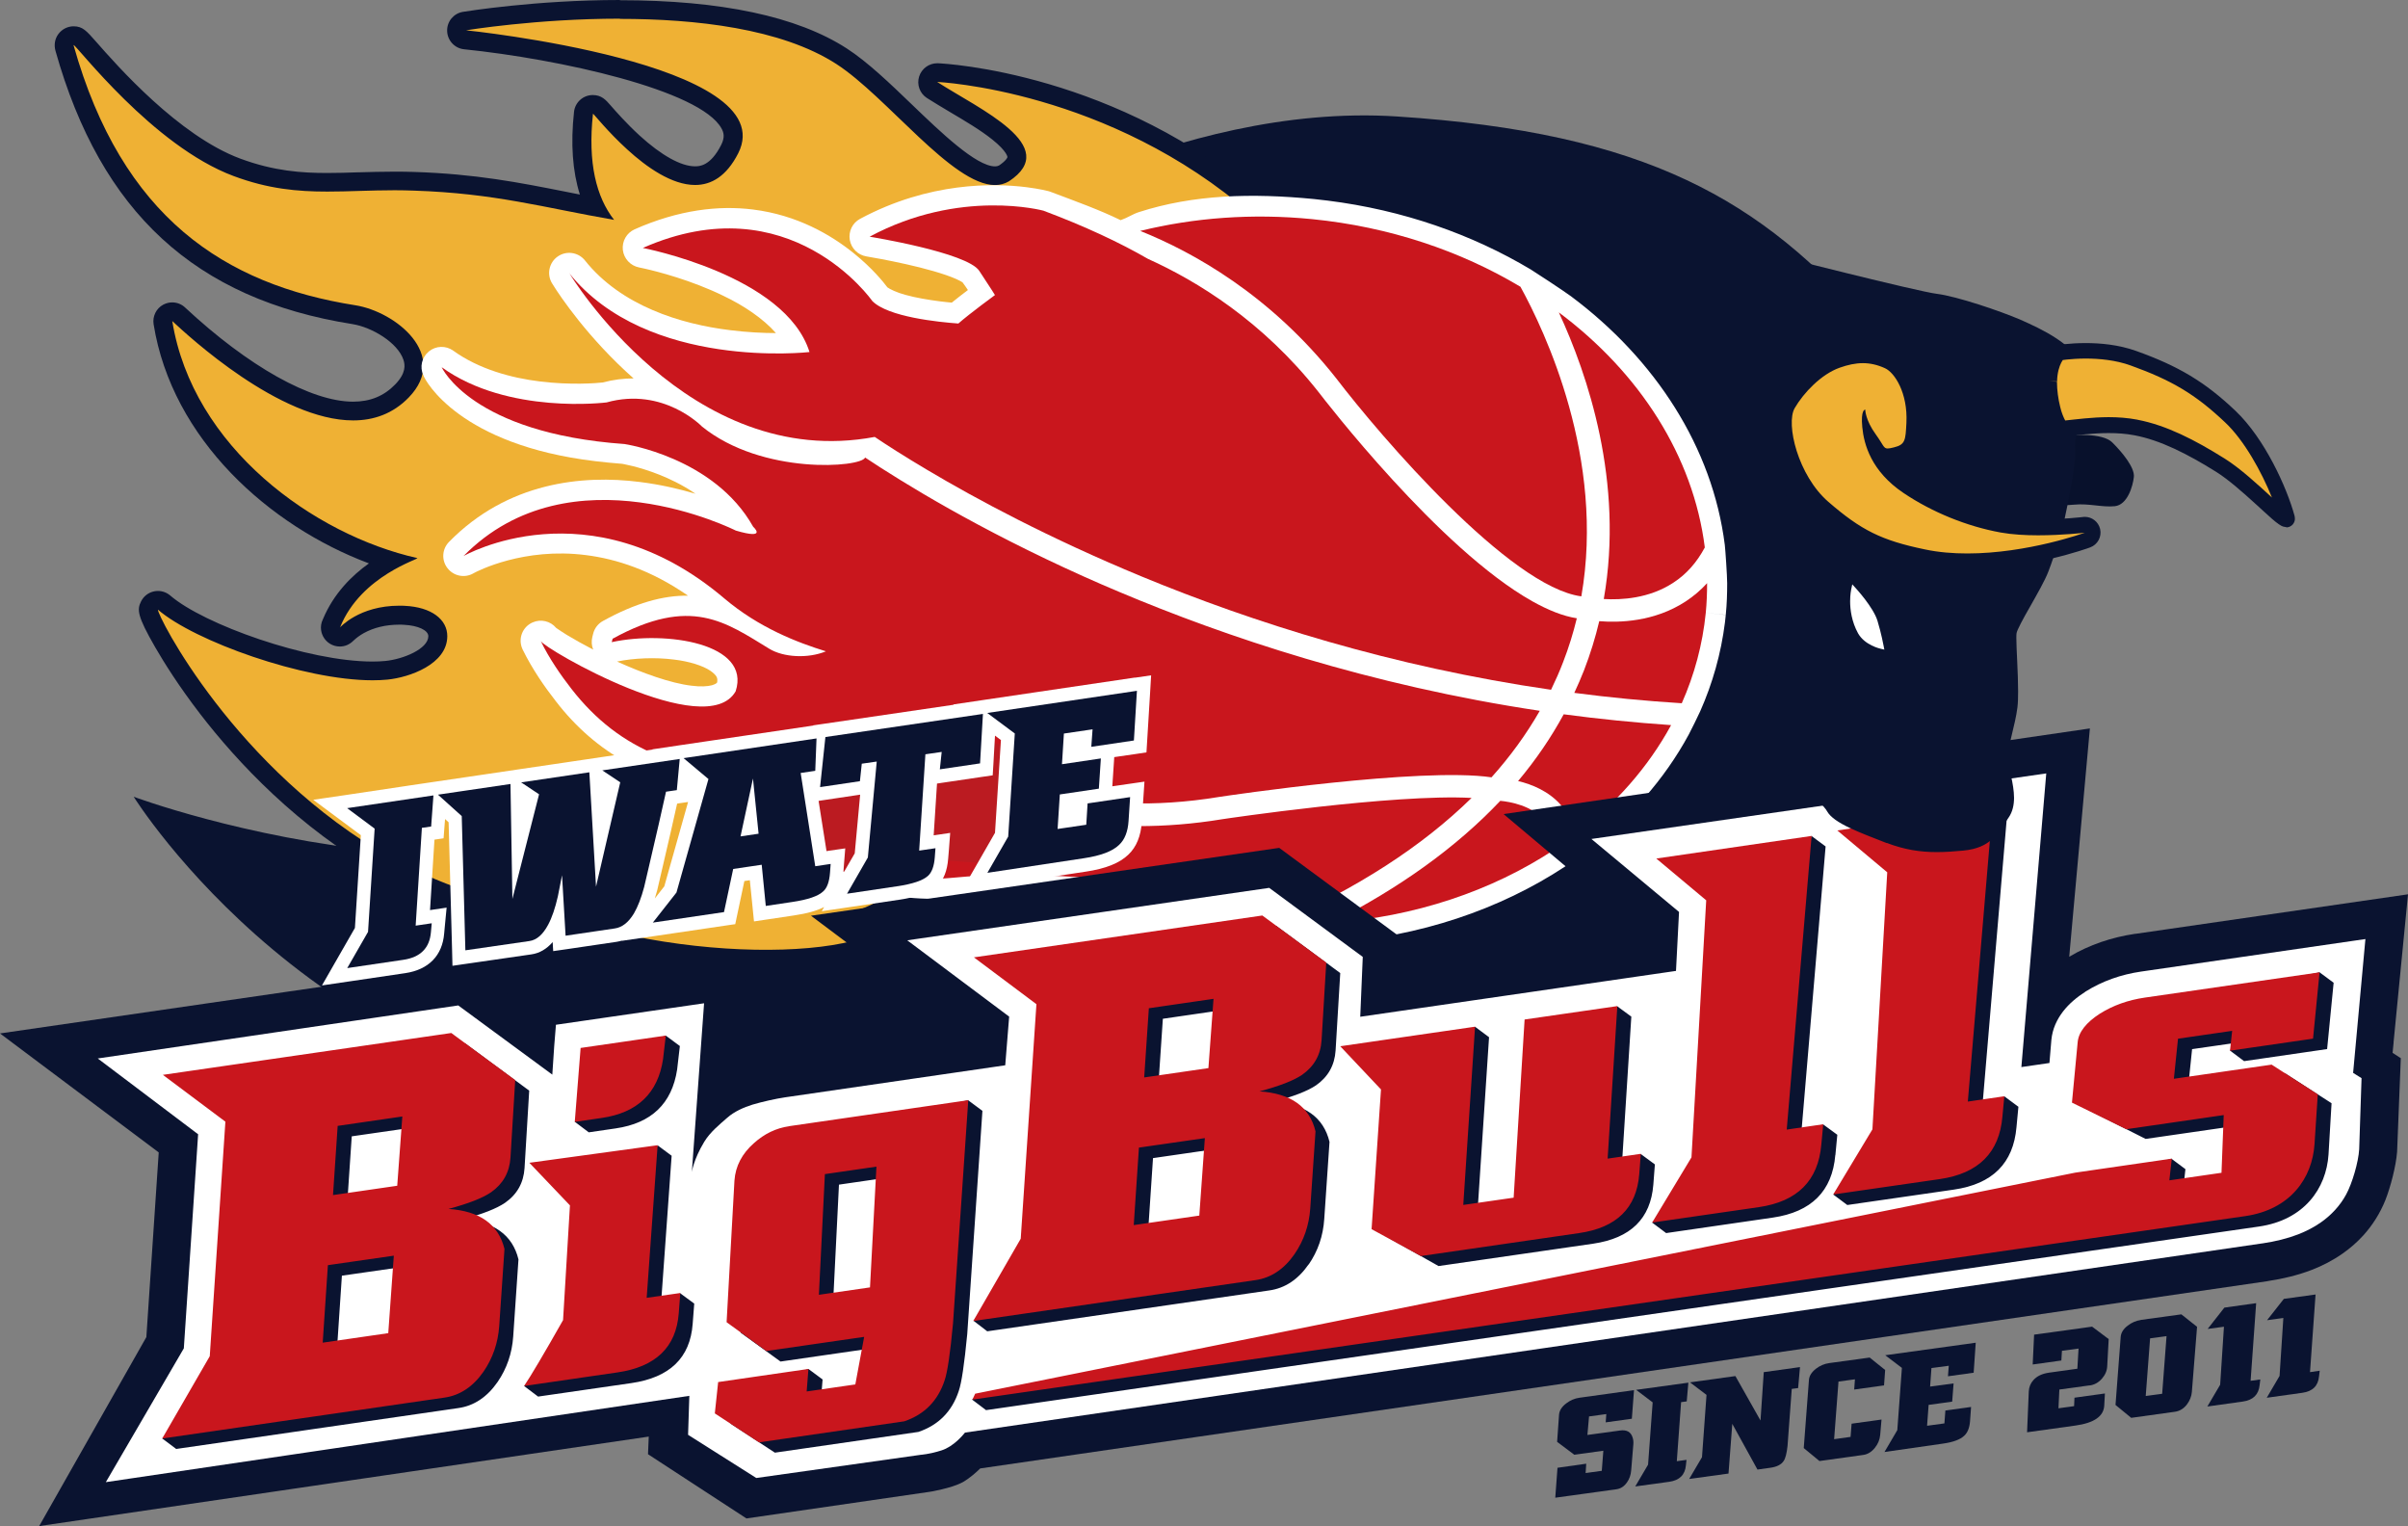 <?xml version="1.0" encoding="UTF-8"?>
<svg id="_レイヤー_2" data-name="レイヤー 2" xmlns="http://www.w3.org/2000/svg" viewBox="0 0 325.11 205.99">
  <rect x="0" y="0" width="325.11" height="205.99" fill="#808080" stroke="none"/>
  <defs>
    <style>
      .cls-1, .cls-2 {
        fill: #efb134;
      }

      .cls-1, .cls-3 {
        fill-rule: evenodd;
      }

      .cls-4 {
        fill: #0a1330;
      }

      .cls-5 {
        fill: #fff;
      }

      .cls-6 {
        fill: #bb1b21;
      }

      .cls-7, .cls-3 {
        fill: #c9161d;
      }

      .cls-8 {
        fill: #08112c;
      }
    </style>
  </defs>
  <g id="_レイヤー_1-2" data-name="レイヤー 1">
    <g>
      <path class="cls-4" d="M69.19,70.5s20.29-6.37,31.82,6.05c8.04,8.68,15.39,18.67,9.76,23.66-33.31,29.53-92.72,7.34-92.72,7.34,0,0,25.54,41.05,73.96,42.09,29.25.63,62.49-13.78,78.24-42.22,3.91-7.07-30.95-21.39-37.17-28.68-7.33-8.58-15.33-13.26-32.84-15.01-15.61-1.56-31.05,6.76-31.05,6.76"/>
      <path class="cls-4" d="M129.86,32.36s38.21-14.94,61.34,9.89c16.15,17.33,27.42,34.89,20.79,48.28-24.72,49.88-129.45,68.1-179.44,68.38-17.67.1,139.49,41.44,208.27-42.87,10.43-12.78,24.39-57.32,11.84-71.93-14.76-17.17-30.49-26.22-64.08-28.39-29.97-1.93-58.73,16.64-58.73,16.64"/>
      <path class="cls-1" d="M95.01,127.6c-11.47,0-31.08-4.07-42.8-10.64-11.22-6.3-19.33-15.09-24.16-21.36-2.88-3.73-4.85-6.88-5.99-8.86-2.35-4.07-2.14-4.48-1.88-5,.18-.35.51-.6.89-.67.09-.02.16-.03.25-.03.3,0,.6.11.83.31,4.66,4.03,19.13,9.22,28.13,9.22.67,0,1.3-.03,1.88-.09,2.26-.22,6.93-1.64,6.94-4.59,0-1.58-1.77-2.69-4.51-2.82-.23-.01-.46-.02-.68-.02-2.05,0-3.88.44-5.44,1.31-.63.35-1.19.76-1.64,1.21-.11.11-.43.42-.95.42-.42,0-.8-.24-1.04-.59-.24-.35-.27-.82-.11-1.22,1.79-4.4,5.39-7.02,8.02-8.48-13.88-4.3-28.19-16.13-30.75-32.14-.09-.54.18-1.07.65-1.32.19-.1.4-.15.6-.15.32,0,.63.11.87.34,4.21,3.93,14.93,13.06,23.54,13.06,2.67,0,4.83-.89,6.6-2.71,1.45-1.51,1.93-3.06,1.41-4.62-.93-2.79-4.83-5.19-7.89-5.67C27.11,39.22,14.69,27.79,8.7,6.5c-.11-.38-.03-.82.22-1.14.24-.31.62-.53,1.02-.53.64,0,.81.19,2.11,1.67,2.8,3.19,11.32,12.9,19.95,16.1,4.78,1.77,8.68,2.02,12.18,2.02,1.38,0,2.75-.04,4.21-.09h.15c1.42-.05,3.03-.1,4.74-.1.85,0,1.72.01,2.61.04,8.22.27,14.04,1.42,20.2,2.64,1.38.27,2.78.55,4.24.83-1.58-3.32-2.1-7.57-1.55-12.7.07-.64.62-1.14,1.27-1.14.61,0,.86.29,1.46.98.71.81,2.19,2.5,4.01,4.16,3.21,2.93,6.09,4.48,8.32,4.48,1.93,0,3.45-1.17,4.68-3.58.62-1.23.63-2.3.03-3.4-3.66-6.69-27.06-10.47-35.76-11.36-.63-.06-1.13-.59-1.15-1.22-.02-.64.44-1.19,1.07-1.3.1-.02,9.72-1.58,20.99-1.58,13.38,0,23.45,2.11,29.92,6.29,2.71,1.76,5.72,4.65,8.62,7.44,4.24,4.08,9.04,8.7,12.11,8.7.45,0,.85-.1,1.21-.32,1.15-.76,1.75-1.52,1.74-2.24-.05-2.22-4.92-5.09-8.47-7.2-1.07-.64-2.08-1.24-2.98-1.81-.48-.31-.69-.91-.52-1.45.16-.53.66-.89,1.21-.89h.06c.96.05,23.82,1.25,43.28,18.27,19.5,17.06,23.29,49.82,23.44,51.21.07.64-.36,1.25-1,1.38-.09.02-.18.03-.27.03-.54,0-1.04-.35-1.21-.88-.07-.22-7.13-21.56-22.5-28.66-6.59-3.05-12.99-4.66-18.5-4.66-6.38,0-10.74,2.15-12.26,6.05-1.77,4.54,1.09,10.22,6.64,13.21l.6.33c7.53,4.05,17.85,9.6,24.25,29.87.2.61-.1,1.28-.7,1.55-.16.07-.34.11-.52.11-.44,0-.86-.23-1.09-.62-2.07-3.48-6.23-5.9-10.12-5.9-2.23,0-4.29.73-6.15,2.19-4.63,3.62-8.44,8-12.48,12.63-3.32,3.79-6.74,7.73-10.7,11.27-9.52,8.51-19.2,9.73-29.96,10.37-.72.04-1.51.06-2.34.06"/>
      <path class="cls-4" d="M83.69,2.55c10.15,0,21.76,1.27,29.23,6.09,6.82,4.41,15.63,16.34,21.42,16.34.66,0,1.29-.16,1.87-.5,7.23-4.75-3.98-9.74-9.68-13.42,0,0,23.16,1.03,42.51,17.96,19.36,16.92,23.02,50.38,23.02,50.38,0,0-7.1-21.99-23.18-29.42-6.94-3.21-13.57-4.77-19.04-4.77-6.7,0-11.68,2.34-13.44,6.86-2.03,5.19,1.14,11.52,7.22,14.8,7.37,3.98,17.82,9.13,24.24,29.46-2.14-3.6-6.54-6.53-11.21-6.53-2.33,0-4.72.73-6.93,2.46-8.65,6.77-14.64,16.25-23.25,23.95-9.28,8.29-18.68,9.42-29.18,10.04-.71.04-1.46.06-2.26.06-10.98,0-30.39-3.87-42.18-10.48-21.13-11.86-31.77-33.03-31.52-33.53,4.92,4.25,19.67,9.53,28.97,9.53.7,0,1.37-.03,2-.09,2.94-.29,8.08-2.06,8.09-5.86.01-2.26-2.14-3.93-5.73-4.1-.25-.02-.49-.02-.73-.02-2.75,0-4.74.74-6.06,1.47-1.32.74-1.96,1.47-1.98,1.47,0,0,0-.02.04-.06,2.84-7,10.87-9.21,10.4-9.31-13.93-3.13-30.33-14.95-33.07-31.99,2.28,2.12,14.5,13.41,24.42,13.41,2.77,0,5.37-.89,7.51-3.1,5.55-5.74-1.8-11.58-7.2-12.44-17.67-2.79-31.52-11.88-38.05-35.08-.01-.03-.01-.05,0-.05.38,0,10.68,13.63,21.62,17.69,4.67,1.74,8.6,2.09,12.62,2.09,1.44,0,2.89-.04,4.4-.09,1.51-.04,3.06-.09,4.71-.09.83,0,1.69.02,2.57.05,11.01.36,17.5,2.29,27.05,3.95-2.4-3.08-3.57-7.68-2.85-14.33.09,0,1.97,2.41,4.61,4.81,2.63,2.41,6.04,4.81,9.18,4.81,2.18,0,4.23-1.16,5.82-4.28,6.17-12.21-36.74-16.6-36.74-16.6,0,0,9.49-1.57,20.77-1.57M83.69,0h0c-11.37,0-20.79,1.54-21.19,1.6-1.26.21-2.17,1.31-2.13,2.59.04,1.28,1.02,2.33,2.28,2.46,12.72,1.3,31.92,5.48,34.77,10.7.29.53.48,1.16-.05,2.21-1.46,2.89-2.97,2.89-3.54,2.89-1.88,0-4.53-1.47-7.47-4.15-1.77-1.62-3.22-3.27-3.91-4.06-.66-.76-1.23-1.41-2.41-1.41h-.01c-1.3,0-2.39.98-2.53,2.27-.47,4.29-.2,8.02.79,11.16-.67-.13-1.33-.26-1.97-.39-6.22-1.23-12.08-2.39-20.4-2.66-.85-.03-1.72-.04-2.64-.04-1.73,0-3.35.05-4.78.09h-.16c-1.45.05-2.81.09-4.17.09-3.38,0-7.15-.24-11.73-1.94-8.33-3.09-16.69-12.62-19.44-15.75-1.35-1.53-1.84-2.1-3.06-2.11h0c-.82,0-1.59.4-2.07,1.06-.47.64-.6,1.46-.38,2.25,6.14,21.81,18.88,33.53,40.1,36.89,2.63.42,6.11,2.5,6.88,4.82.23.7.37,1.8-1.12,3.33-1.51,1.56-3.37,2.32-5.68,2.32-5.66,0-14.14-4.75-22.68-12.71-.47-.45-1.1-.69-1.74-.69-.41,0-.82.1-1.2.3-.96.51-1.48,1.58-1.31,2.65,2.49,15.54,15.65,27.25,29.07,32.28-2.3,1.64-4.75,4.05-6.2,7.51-.56,1.1-.14,2.07.02,2.36.44.83,1.3,1.35,2.25,1.35.69,0,1.31-.26,1.84-.79.39-.37.85-.71,1.38-1.01,1.37-.76,2.99-1.15,4.82-1.15.2,0,.41,0,.62.02,1.91.09,3.29.74,3.29,1.54-.01,1.71-3.38,3.1-5.8,3.34-.53.05-1.11.08-1.74.08-8.75,0-22.8-5.02-27.3-8.91-.47-.4-1.06-.62-1.67-.62-.16,0-.32.02-.49.05-.77.15-1.43.65-1.78,1.35-.56,1.12-.55,1.94,1.91,6.21,1.17,2.02,3.16,5.22,6.08,9.01,4.9,6.36,13.14,15.29,24.55,21.69,11.89,6.67,31.8,10.81,43.42,10.81.85,0,1.67-.02,2.41-.07,11-.64,20.91-1.9,30.73-10.68,4.02-3.6,7.48-7.56,10.82-11.39,4-4.58,7.78-8.9,12.3-12.46,1.63-1.28,3.43-1.92,5.37-1.92,3.46,0,7.18,2.18,9.02,5.29.47.79,1.32,1.24,2.2,1.24.35,0,.7-.07,1.04-.22,1.18-.53,1.78-1.86,1.39-3.09-6.57-20.76-17.58-26.69-24.87-30.61l-.6-.33c-4.98-2.69-7.59-7.7-6.05-11.64,1.77-4.55,7.69-5.23,11.06-5.23,5.26,0,11.64,1.61,17.97,4.54,14.9,6.88,21.76,27.68,21.83,27.89.34,1.07,1.34,1.77,2.42,1.77.18,0,.35-.02.53-.06,1.28-.27,2.14-1.46,2-2.76-.15-1.41-4-34.65-23.87-52.03-19.8-17.32-43.09-18.55-44.07-18.59-.04,0-.08,0-.11,0-1.1,0-2.09.72-2.43,1.78-.35,1.09.08,2.29,1.05,2.91.92.59,1.94,1.19,3.02,1.84,2.06,1.22,4.19,2.47,5.8,3.76,2.01,1.61,2.05,2.36,2.05,2.37,0,.08-.2.51-1.14,1.14-.15.08-.32.12-.53.12-2.55,0-7.36-4.63-11.23-8.35-2.94-2.83-5.99-5.76-8.81-7.58-6.68-4.31-16.98-6.5-30.62-6.5"/>
      <path class="cls-5" d="M232.99,83.01l-2.69-.28,2.7.27c.15-1.46.19-2.89.19-4.28,0-.97-.25-4.61-.32-5.16-1.66-13.18-9.38-25.06-20.77-33.57-.93-.69-5.01-3.37-5.42-3.61-7.95-4.75-17.27-8.03-27.42-9.3-.6-.08-1.22-.14-1.83-.21-8.41-.82-16.29-.62-23.69,1.77-.81.26-1.47.74-2.44,1.08-2.87-1.4-5.89-2.48-9.47-3.83l-.24-.08c-.11-.03-1.18-.31-2.99-.54-4.38-.55-13.14-.74-22.48,4.27-1.03.55-1.58,1.69-1.39,2.84.2,1.15,1.1,2.04,2.24,2.23,0,0,.78.13,2.01.36,1.84.35,4.65.93,7.06,1.63,1.2.35,2.3.72,3.07,1.07.38.17.68.33.84.44.03.02.54.75.73,1.04-.71.53-1.49,1.14-2.18,1.7-.49-.05-1.05-.1-1.65-.18-1.48-.19-3.18-.47-4.58-.86-1.19-.31-2.15-.79-2.46-1.02-.5-.67-2.02-2.58-4.57-4.63-3.04-2.45-7.61-5.14-13.59-5.88-4.61-.58-10.02.04-15.96,2.67-1.09.48-1.73,1.61-1.6,2.79.14,1.18,1.03,2.13,2.19,2.36,0,0,.24.05.75.16,1.74.39,6.3,1.56,10.59,3.65,2.82,1.34,5.41,3.09,7.14,5.05-1.72,0-3.85-.1-6.17-.39-6.68-.81-14.74-3.29-19.62-9.42-.89-1.11-2.5-1.35-3.67-.53-1.17.81-1.51,2.4-.77,3.62.08.13,3.19,5.3,8.87,10.85.68.66,1.39,1.33,2.14,1.99-1.31,0-2.72.16-4.17.55-.79.09-4.3.38-8.48-.14-3.87-.47-8.26-1.67-11.69-4.15-1-.72-2.35-.68-3.3.1-.95.78-1.26,2.09-.75,3.21.26.77,4.91,9.41,23.2,11.6,1.16.14,2.38.26,3.66.36.07.02.16.03.31.06,1.03.2,3.87.87,6.88,2.39.9.45,1.81.98,2.7,1.59-2.14-.63-4.7-1.24-7.52-1.59-7.76-.99-17.85.03-25.75,8.08-.96.97-1.05,2.49-.21,3.56.83,1.07,2.32,1.37,3.5.69l.03-.02c.53-.29,6.76-3.51,15.14-2.44,4.14.52,8.82,2.03,13.8,5.48-3.34-.05-7.08.98-11.48,3.41-.67.37-1.15.99-1.33,1.73-.02.07-.06.22-.11.44-.14.57-.1,1.17.12,1.7-1.38-.72-2.6-1.4-3.52-1.96-.59-.37-1.07-.68-1.35-.88-.06-.04-.11-.07-.14-.1-.76-.91-2.05-1.23-3.18-.73-1.34.59-1.96,2.13-1.41,3.49.03.06.06.12.08.18h0c1.28,2.61,2.96,5.03,4.47,6.96,5.48,7.12,12.79,11,22.01,12.15l3.71,4.15c5.44,6.03,13.51,9.17,20.83,10.1,2.45.3,4.83.36,7.04.15,5.81-.56,10.28-.51,16.29-.14,6.34,2.88,13.33,4.9,20.78,5.83.61.07,4.51.54,5.12.6,1.59.15,7.86-.13,9.09-.22,11.76-.83,22.59-4.5,31.41-10.31.56-.37,2.44-1.71,2.98-2.11,5.71-4.33,10.41-9.63,13.7-15.69.3-.56,1.28-2.55,1.54-3.13,1.68-3.78,2.82-7.8,3.35-12.01.04-.35.08-.69.11-1.02M96.81,92.15c-.11.12-.28.22-.69.35-.57.16-1.55.22-2.77.06-2.8-.33-6.63-1.71-10.04-3.26,2.27-.47,5.15-.59,7.66-.27,2.09.24,3.93.84,4.9,1.49.48.32.74.61.86.81.1.21.14.32.11.67-.01.05-.02.1-.03.15M120.07,108.36c-2.41.19-5.05.04-7.71-.3-1.86-.23-3.73-.55-5.54-.89,2.02-.16,4.59-.53,7.48-1.03,3.02-.52,9.48-1.87,9.48-1.87,0,0,.6,1.38,1.27,2.49-.34.24-.82.53-1.41.75-1.12.46-2.55.77-3.57.85"/>
      <path class="cls-3" d="M125.24,101.17c8.28,4.51,21.84,9.3,39.33,6.41,1.16-.18,27.29-4.06,36.8-2.65,2.55-2.84,4.72-5.84,6.52-8.98-22.97-3.44-42.49-10.02-56.78-16.05-1.67-.7-3.25-1.39-4.77-2.07-7.13-3.2-13.24-6.37-18.15-9.13-2.47-1.39-4.65-2.68-6.5-3.82-2.02-1.24-3.66-2.3-4.89-3.12-.48,1.34-13.87,2.42-22.03-4.19,0,0-5.19-5.39-12.87-3.25,0,0-13.3,1.71-22.27-4.75,0,0,4.01,8.9,24.69,10.37,0,0,12.1,1.77,17.37,11.17,0,0,2.02,1.8-2.35.51,0,0-22.28-11.28-36.76,3.44,0,0,16.96-9.76,35.2,5.71,4.67,3.96,9.87,5.96,13.73,7.15-2.45,1.01-5.73.81-7.62-.33-5.95-3.62-10.6-7.18-21.18-1.37-.03.14-.08.31-.12.46,7.34-1.58,18.85.16,16.73,6.64-3.95,6.91-25.89-5.76-26.32-6.8,1.14,2.35,2.73,4.65,4.16,6.48,6.54,8.4,15.18,11.67,28.04,11.55,3.67-.05,12.69-1.67,20.04-3.38"/>
      <path class="cls-3" d="M76.86,36.87s16.11,26.83,41.24,22.11c1.57,1.06,3.96,2.6,7.12,4.47,6.56,3.9,16.42,9.2,28.92,14.37,14.98,6.19,33.76,12.17,55.27,15.29.59-1.22,1.14-2.45,1.62-3.71.77-1.98,1.38-3.96,1.86-5.94-1.87-.29-3.89-1.11-6-2.29-12.6-7.07-28.09-27.24-28.88-28.26-7.55-9.57-16.4-14.98-23.01-17.96-3.83-2.21-8.48-4.39-14.12-6.51,0,0-11.25-3.06-23.47,3.51,0,0,13.15,2.12,14.8,4.61,1.75,2.64,2.12,3.27,2.12,3.27,0,0-3.39,2.48-4.94,3.84-2.65-.19-9.53-.88-11.63-3.05,0,0-11.1-15.92-30.97-7.15,0,0,19.27,3.68,22.5,14.05,0,0-21.88,2.52-32.44-10.64"/>
      <path class="cls-3" d="M216.54,80.86c2.3.14,6.12-.05,9.39-2.21,1.76-1.14,3.17-2.74,4.24-4.75-1.55-12.32-8.8-23.59-19.71-31.73,3.89,8.38,8.83,22.92,6.07,38.69"/>
      <path class="cls-3" d="M213.5,80.5c3.25-18.6-4.92-35.79-8.22-41.79-8.07-4.83-17.66-8.09-28.13-9.13-8.11-.8-15.96-.19-23.21,1.59,7.1,2.84,17.56,8.62,26.45,19.88,6.04,7.91,23.46,28.18,33.11,29.45"/>
      <path class="cls-3" d="M230.3,82.73c.13-1.35.18-2.68.18-4.01-.86.94-1.83,1.77-2.9,2.47-4.22,2.76-8.97,2.88-11.66,2.66-.52,2.2-1.2,4.42-2.06,6.64-.4,1.03-.85,2.04-1.31,3.04,4.72.62,9.55,1.09,14.51,1.4,1.7-3.83,2.81-7.91,3.24-12.21"/>
      <path class="cls-3" d="M198.69,107.71c-10.48-.58-33.41,2.83-33.65,2.87-15.87,2.61-28.54-.67-37.3-4.66.12.12.25.24.37.36.03.06.06.11.1.2.01,2.69-4.8,4.35-7.94,4.59-5.77.45-12.25-.87-17.51-1.92,6.41,7.16,17.66,10.12,25.58,9.36,6.13-.59,10.9-.51,17.21-.11,6.71,3.11,14.21,5.22,22.24,6.01,1.53.15,3.05.25,4.55.3,10.87-4.78,19.67-10.46,26.34-17"/>
      <path class="cls-3" d="M211.12,96.42c-1.71,3.15-3.76,6.15-6.16,9.01,1.85.44,4.14,1.36,5.79,3.25.98,1.14,1.61,2.49,1.91,4.02,5.43-4.11,9.86-9.13,12.96-14.82-4.95-.34-9.8-.83-14.5-1.46"/>
      <path class="cls-3" d="M202.56,108.1c-5.89,6.23-13.51,11.73-22.85,16.48,11.31-.8,21.71-4.33,30.11-9.87-.02-1.64-.47-3-1.36-4.03-1.69-1.94-4.54-2.45-5.9-2.58"/>
      <path class="cls-4" d="M220.42,194.04c-.23-.75-.79-1.07-1.71-.94l-4.39.6.22-2.5,2.33-.32-.08,1.12,3.53-.49.29-3.86-7.39,1.03c-.63.09-1.21.34-1.75.75-.6.45-.93.96-.98,1.53l-.26,3.67,2.32,1.74,3.92-.54-.21,2.71-2.18.3.08-1.26-3.88.55-.3,4.04,8.26-1.14c.57-.08,1.03-.38,1.41-.91.34-.47.53-1.02.58-1.64l.29-3.51c.03-.32,0-.62-.09-.9"/>
      <path class="cls-4" d="M226.39,197.24l.58-7.97.76-.1.22-2.53-7.05.97,2.23,1.69-.62,8.41-1.73,2.94,4.59-.63c1.39-.2,2.13-.93,2.25-2.23l.08-.73-1.31.18Z"/>
      <path class="cls-4" d="M243.01,184.54l-4.88.68-.44,6.53-3.39-6-6.13.85,2.23,1.69-.61,8.41-1.73,2.94,5.31-.73.51-6.71,3.4,6.17,1.72-.24c.89-.12,1.49-.43,1.81-.91.25-.36.42-1.04.53-2.04l.57-7.7.86-.11.25-2.82Z"/>
      <path class="cls-4" d="M249.99,192.17l-.14,1.79-2.22.31.59-7.78,2.22-.3-.1,1.38,4.03-.56.15-2.08-2.09-1.68-5.47.75c-.64.09-1.23.34-1.77.75-.59.46-.92.97-.96,1.53l-.7,9.19,2.12,1.75,5.89-.82c.62-.08,1.15-.41,1.6-.97.42-.53.65-1.1.71-1.73l.18-2.08-4.04.56Z"/>
      <path class="cls-4" d="M256.78,184.65l-.62,8.4-1.73,2.95,7.88-1.13c1.38-.19,2.34-.55,2.88-1.06.46-.42.72-1.07.79-1.95l.14-1.94-3.47.48-.13,1.74-2.34.32.21-2.82,3.18-.44.19-2.46-3.17.43.18-2.5,2.34-.31-.11,1.42,3.47-.48.28-4.05-12.22,1.69,2.24,1.7Z"/>
      <path class="cls-4" d="M282.13,187.02c.64-.09,1.19-.39,1.64-.9.45-.51.7-1.07.73-1.69l.2-3.67-2.24-1.68-7.83,1.08-.19,4.03,3.87-.54.08-1.31,2.24-.3-.16,2.72-3.81.53c-.93.13-1.64.46-2.12,1-.39.43-.6.94-.63,1.54l-.23,5.51,6.54-.91c2.5-.35,3.8-1.24,3.88-2.69l.09-1.64-4.11.57-.05,1.14-2.11.29.12-2.53,4.07-.56Z"/>
      <path class="cls-4" d="M289.04,178.18c-.64.09-1.23.35-1.77.76-.6.46-.91.97-.95,1.53l-.7,9.18,2.12,1.74,5.89-.82c.62-.08,1.17-.4,1.62-.97.4-.53.63-1.1.68-1.72l.7-8.78-2.12-1.68-5.47.75ZM291.92,188.14l-2.22.3.59-7.78,2.22-.3-.59,7.78Z"/>
      <path class="cls-4" d="M300.32,176.51l-2.26,2.88,2.2-.3-.51,7.83-1.73,2.94,4.8-.67c1.39-.2,2.13-.94,2.26-2.23l.09-.75-1.31.18.75-10.48-4.28.6Z"/>
      <path class="cls-4" d="M312.63,174.74l-4.28.59-2.27,2.88,2.2-.3-.51,7.82-1.73,2.95,4.8-.67c1.39-.19,2.14-.93,2.26-2.23l.09-.75-1.31.19.75-10.48Z"/>
      <path class="cls-1" d="M99.17,116.84c-6.41-.5-11.35,5.73-13.75,9.51,11.25,2.3,22.87,2.41,29.73.66.12-.03.25-.07.38-.1-3.91-3.95-10.46-9.61-16.36-10.07"/>
      <polygon class="cls-6" points="138.6 101.43 136.91 116.76 126.71 116.11 113.87 117.68 108.4 115.07 105.04 103.18 117.28 100.73 127.76 98.63 138.6 101.43"/>
      <path class="cls-5" d="M153.24,91.46l-20.21,2.99-4.31.64.05.04-17.59,2.58-1.38.2v.03s-17.76,2.62-17.76,2.62l-3.96.59.04.03-6.85,1.01h0s-1.95.29-1.95.29l-1.96.29-.94.14-6.32.93-4.65.69h0s-6.58.97-6.58.97l-3.8.56h.02s-8.49,1.27-8.49,1.27l-4.31.63,3.5,2.6,2.93,2.18-.8,12.52-2.6,4.53-1.85,3.23,3.68-.54,7.58-1.12c3.14-.47,5-2.37,5.24-5.36l.11-1.19.22-2.29-2.24.33.6-9.51,1.23-.18.11-1.44.09-1.16.48.44.47,17.34.05,2.03,2.01-.29,8.64-1.25c1.11-.16,2.06-.72,2.88-1.66l.07,1.22,1.95-.28,6.64-.98c.24-.04.47-.1.7-.16l-.03.03,4.47-.65,9.61-1.42,1.24-.18.26-1.23.97-4.59.74-.11.37,3.67.19,1.89,1.87-.28,3.54-.53c1.76-.26,3.08-.63,4.06-1.13l-.32.56,3.68-.54,6.73-1c2.57-.38,4.21-.98,5.19-1.89.86-.79,1.34-2.01,1.47-3.69l.1-1.2.17-2.25-2.23.33.45-6.99.66-.1,5.41-.8,1.45-.21.09-1.47.22-3.89.8.6-.8,12.52-2.6,4.53-1.87,3.24,3.7-.56,13.03-1.97c2.69-.4,4.56-1.15,5.75-2.3,1.07-1.01,1.69-2.5,1.81-4.41l.21-3.21.15-2.23-2.21.32-2.13.31.24-3.62.02-.32,2.9-.42,1.45-.22.09-1.46.41-6.72.13-2.22-2.19.32ZM88.73,120.18c.22-.92.43-1.81.63-2.71.92-3.94,1.59-6.85,2.06-8.99l.22-.04,1.26-.18-3.21,11.38-1.28,1.64c.11-.35.22-.72.32-1.1M111.9,114.84l-.31.05-1.07-6.78.45-.07,5.16-.77-.73,7.92-1.54,2.67.08-1.1.18-2.24-2.23.32Z"/>
      <path class="cls-4" d="M50.58,111.87l-.89,13.92-2.81,4.89,7.59-1.12c2.29-.34,3.53-1.58,3.71-3.72l.11-1.21-2.17.32.84-13.2,1.25-.18.31-4.2-11.65,1.72,3.72,2.77Z"/>
      <path class="cls-4" d="M91.38,106.66l.39-4.21-10.45,1.54,2.42,1.61-3.27,14.09-.9-15.44-9.21,1.36,2.42,1.61-3.6,14.12-.26-15.51-9.79,1.44,3.21,2.89.49,18.12,8.64-1.25c1-.14,1.84-.89,2.54-2.21.51-.95.95-2.24,1.31-3.83.19-.94.38-1.89.56-2.84l.48,8.16,6.64-.98c1-.14,1.86-.82,2.59-2.03.53-.91.99-2.1,1.38-3.57.21-.88.42-1.76.62-2.66,1.05-4.49,1.83-7.89,2.33-10.2l1.44-.21Z"/>
      <path class="cls-4" d="M108.11,104.34l1.96-.29.17-4.37-17.95,2.66,3.36,2.82-4.32,15.32-3.19,4.06,9.61-1.42,1.24-5.82,3.85-.57.55,5.56,3.54-.53c2.13-.31,3.54-.79,4.22-1.44.52-.46.82-1.3.91-2.5l.09-1.2-2.08.31-1.97-12.59ZM102.42,112.54l-2.44.36,1.68-7.81.76,7.46Z"/>
      <path class="cls-4" d="M132.32,103.06l.39-6.69-21.27,3.12-.72,6.76,5.38-.8.25-2.36,2.02-.29-1.2,12.95-2.81,4.89,6.73-1c2.13-.31,3.54-.79,4.22-1.43.51-.47.81-1.3.9-2.51l.09-1.2-2.2.32.84-13,2.2-.32-.25,2.35,5.42-.8Z"/>
      <path class="cls-4" d="M153.09,99.96l.41-6.71-20.21,2.99,3.72,2.77-.89,13.92-2.81,4.89,13.03-1.97c2.28-.34,3.87-.94,4.76-1.81.75-.7,1.18-1.78,1.27-3.23l.21-3.21-5.74.85-.18,2.88-3.87.57.3-4.66,5.27-.78.27-4.08-5.25.78.26-4.14,3.87-.57-.17,2.36,5.74-.85Z"/>
      <path class="cls-4" d="M323.16,140.72l1.95-20-36.76,5.33s-.03,0-.03,0c0,0-.03,0-.04,0-3.13.46-6.18,1.47-8.91,3.1l2.79-30.82-79.16,11.56,18.41,15.49-.07,1.2-32.16,4.66.08-4.59-16.55-12.2-63.22,9.16,21.43,16.06v.02l-25.6,3.71h-.04s-.03,0-.03,0c-.2.03-.4.06-.6.09-1.4.21-2.89.43-4.26.92-.32.11-.58.21-.81.3l1.3-15.31-30.63,4.43-.12,1.58-6.91-5.09L0,139.5l21.43,16.06-1.67,24.93-14.47,25.51,82.3-12.08-.1,2.38,13.29,8.67,24.71-3.59c.06,0,.77-.12,1.67-.34.91-.22,1.95-.5,2.85-.98.98-.57,1.84-1.36,2.33-1.84l173.81-25.28h.02s0-.01,0-.01c1.99-.3,4.09-.79,5.97-1.52,1.44-.56,2.84-1.28,4.16-2.21.99-.69,1.93-1.51,2.77-2.43,1.27-1.4,2.29-3.03,2.99-4.78.7-1.78,1.43-4.58,1.58-6.51l.5-12.64-1.11-.72.14-1.4Z"/>
      <path class="cls-5" d="M99.42,151.64h-.01s.01,0,.01,0h.01s-.01,0-.01,0Z"/>
      <path class="cls-5" d="M317.7,144.83l1.66-18.07-30.29,4.39h0c-2.69.39-5.22,1.28-7.45,2.67h-.02s-.02.03-.02.03c-1.18.76-2.21,1.61-3.04,2.68-.41.53-.77,1.12-1.05,1.77-.28.65-.46,1.36-.53,2.08l-.26,3.11-3.79.55,3.36-39.64-61.41,8.85,11.83,9.85-.41,7.96-42.63,6.19.34-8.08-12.63-9.32-48.87,7.08,13.76,10.3-.53,6.57-29.62,4.31-.13.02c-1.22.18-3.02.58-4.37.98-1.17.36-2.48.94-3.41,1.77-1.08.95-2.3,1.92-3.12,3.27-1.43,2.37-1.66,4.05-1.66,4.05l1.65-22.77-20,2.9-.23,2.84-.26,3.89-12.7-9.34-48.67,7.16,13.55,10.23-1.93,28.9-10.53,18.06,78.78-11.65-.17,5.26,9.21,5.83,22.2-3.13s1.21-.08,2.82-.6c1.62-.52,2.89-2.07,3.16-2.4l175.15-25.54h.03c1.74-.26,3.34-.65,4.82-1.22,1.1-.43,2.13-.96,3.07-1.62,1.4-.98,2.59-2.26,3.4-3.76.82-1.5,1.66-4.37,1.76-6.09l.32-9.61-1.13-.71Z"/>
      <path class="cls-4" d="M89.9,139.81l-9.62,3.07-2.67,8.55,1.88,1.42,3.63-.53c4.83-.7,7.6-3.35,8.3-7.94l.37-3.18-1.89-1.4ZM90.68,156.01l-1.9-1.41-9.32,23.04-8.69,9.46,1.88,1.42,12.59-1.82c5.18-.75,7.94-3.41,8.28-7.99l.21-2.74-1.9-1.4-2.63,2.06,1.48-20.62ZM130.72,148.52l-22.29,4.92c-1.74.25-3.33,1.01-4.74,2.28-1.61,1.42-2.49,3.1-2.62,5.05l-1.06,19.13,5.37,3.89,13.2-1.91-1.19,6.42-6.57.95.24-3.04-1.9-1.41-10.29,3.18-.22,4.2,5.97,3.91,19.38-2.8c2.71-.92,4.53-2.76,5.44-5.51.38-1.08.76-3.64,1.15-7.7l2.05-30.13-1.9-1.41ZM119.36,175.2l-6.9,1,.81-16.29,6.96-1.01-.87,16.3ZM176.69,170.69c1.25-1.82,1.95-3.86,2.1-6.14l.71-10.41c-.8-3.32-3.32-5.12-7.56-5.41,2.7-.72,4.62-1.46,5.76-2.24,1.62-1.14,2.49-2.7,2.62-4.68l.63-10.46-8.63-6.36-31.64,5.68,1.14,6.28-2.12,31.65-8.26,9.69,1.85,1.42,38.09-5.52c2.11-.3,3.88-1.47,5.3-3.52M163.81,165.51l-8.84,1.28.7-10.46,8.9-1.29-.75,10.46ZM165.04,145.6l-8.67,1.26.63-9.34,8.73-1.27-.69,9.35ZM187.68,167.21l6.54,3.69,20.88-3.02c5.06-.74,7.76-3.39,8.12-7.96l.21-2.74-1.9-1.4-2.59,2.04,1.31-20.59-1.91-1.4-12.09,27.26-6.8.98,1.59-24.06-1.89-1.41-10.81,9.88-.66,18.73ZM247.8,155.93l.26-2.75-1.91-1.4-3.03,2.11,3.36-39.63-1.91-1.42-13.63,44.03-7.87,8.17,1.88,1.41,14.4-2.09c5.21-.76,8.03-3.57,8.44-8.44M249.41,162.66l14.4-2.08c5.21-.76,8.02-3.57,8.44-8.43l.26-2.75-1.9-1.41-3.03,2.13,3.36-39.64-1.91-1.41-15.43,44.19-6.07,8,1.89,1.41ZM314.19,141.61l.88-8.95-1.9-1.41-21.68,4.83c-2.27.33-4.29,1.05-6.08,2.17-1.87,1.21-2.88,2.5-3,3.86l-.74,7.58,8.02,4.05,12.44-1.8-.36,7.79-7.03,1.01.32-2.92-1.89-1.41-11.14,3.29-149.98,28.63-.81.59,1.89,1.43,171.84-24.78c6.12-.88,9.11-5.14,9.41-9.73l.41-6.92-6.23-4.01-13.16,2.12.56-5.41,5.69-.82-.56,1.02,1.89,1.42,11.22-1.63ZM62.44,164.61c2.7-.72,4.61-1.47,5.75-2.25,1.62-1.13,2.5-2.69,2.63-4.68l.63-10.46-8.63-6.36-26.46,4.54-4.04,7.42-2.12,31.66-8.29,9.7,1.88,1.41,38.09-5.52c2.12-.3,3.88-1.48,5.3-3.52,1.25-1.82,1.95-3.86,2.11-6.14l.71-10.41c-.81-3.32-3.33-5.12-7.56-5.4M54.31,181.38l-8.85,1.28.7-10.46,8.9-1.28-.75,10.46ZM55.54,161.47l-8.68,1.26.63-9.34,8.73-1.26-.69,9.35Z"/>
      <path class="cls-7" d="M78.39,141.46l-.79,9.98,3.63-.53c4.84-.7,7.6-3.35,8.29-7.94l.37-3.18-11.51,1.67ZM88.78,154.59l-17.31,2.37,5.48,5.75-.93,15.49c-2.61,4.61-4.37,7.57-5.26,8.89l12.59-1.83c5.18-.75,7.94-3.41,8.29-7.98l.21-2.74-4.54.65,1.48-20.62ZM106.52,152.03c-1.74.25-3.32,1.01-4.73,2.28-1.61,1.42-2.49,3.1-2.63,5.05l-1.06,19.12,5.37,3.89,13.2-1.91-1.19,6.42-6.57.95.24-3.04-12.19,1.77-.45,4.23,5.97,3.91,19.61-2.84c2.71-.92,4.53-2.76,5.44-5.51.38-1.08.76-3.64,1.14-7.71l2.06-30.13-24.2,3.51ZM117.46,173.78l-6.9,1,.81-16.29,6.96-1.01-.87,16.3ZM174.79,169.27c1.24-1.81,1.95-3.86,2.11-6.14l.71-10.41c-.79-3.32-3.32-5.12-7.56-5.4,2.7-.72,4.62-1.46,5.76-2.24,1.62-1.14,2.5-2.7,2.62-4.68l.63-10.46-8.63-6.36-38.94,5.65,8.44,6.32-2.12,31.66-6.41,11.11,38.09-5.52c2.11-.3,3.88-1.48,5.3-3.53M161.91,164.09l-8.84,1.28.7-10.46,8.9-1.28-.75,10.46ZM163.15,144.18l-8.67,1.26.63-9.34,8.73-1.27-.69,9.35ZM185.18,165.92l6.65,3.63,21.37-3.1c5.06-.73,7.76-3.38,8.12-7.96l.21-2.74-4.48.65,1.31-20.59-12.52,1.81-1.48,24.05-6.8.98,1.59-24.06-18.2,2.64,5.5,5.83-1.27,18.85ZM245.9,154.51l.26-2.75-4.93.72,3.36-39.64-20.97,3.05,6.74,5.64-1.99,34.7-5.31,8.8,14.4-2.08c5.21-.76,8.02-3.57,8.44-8.44M247.51,161.24l14.4-2.08c5.21-.76,8.03-3.57,8.44-8.43l.26-2.75-4.93.72,3.35-39.64-20.97,3.04,6.74,5.65-2,34.7-5.3,8.8ZM312.29,140.2l.88-8.95-23.58,3.41c-2.27.33-4.29,1.05-6.08,2.17-1.87,1.21-2.88,2.5-3,3.87l-.77,8.14,7.34,3.59,13.15-1.91-.3,7.79-7.04,1.02.33-2.93-13.03,1.89-148.53,29.84-.37.8,171.84-24.77c6.12-.89,9.06-5.14,9.36-9.73l.44-6.71-6.23-4.01-13.2,1.91.56-5.41,7.31-1.06-.29,2.68,11.22-1.63ZM60.55,163.19c2.69-.72,4.61-1.47,5.75-2.25,1.62-1.14,2.49-2.69,2.62-4.68l.64-10.46-8.63-6.36-38.94,5.65,8.44,6.32-2.11,31.66-6.42,11.11,38.09-5.52c2.12-.3,3.88-1.48,5.3-3.52,1.24-1.82,1.95-3.86,2.11-6.14l.71-10.41c-.81-3.32-3.33-5.12-7.56-5.4M52.41,179.96l-8.84,1.28.7-10.46,8.9-1.28-.75,10.46ZM53.64,160.06l-8.68,1.26.63-9.34,8.73-1.27-.69,9.35Z"/>
      <path class="cls-8" d="M279.64,58.77s4.16-.41,5.53.94c1.37,1.35,3.05,3.41,2.93,4.66-.13,1.25-.87,3.79-2.58,3.96-1.71.17-3.5-.4-5.46-.21-1.96.2-3.96-.11-3.96-.11l3.55-9.24Z"/>
      <path class="cls-4" d="M239.15,34.74s19.7,5,22.31,5.32c2.61.32,8.53,2.32,11.23,3.49,2.69,1.17,7.19,3.31,8.35,6.34,1.15,3.04.98,4.2.02,6.01-.97,1.82-1.37,3.57-1.23,4.99.14,1.42-1.01,7.26-1.41,9.02-.4,1.75-1.26,4.7-2.18,7.08-.91,2.38-4.16,7.28-4.33,8.45-.18,1.16.43,7.41.12,10.01-.32,2.61-1.46,5.59-1.3,7.29.17,1.71,1.66,5.28.15,7.43-1.51,2.15-2.2,3.94-5.88,4.29-3.69.36-6.56.36-10.13-1.02-3.57-1.37-7.15-2.74-7.85-4.1-.7-1.37-6.65-6.52-10.28-8.46-3.63-1.93,2-1.48.13-3.02-1.87-1.54,4.21-11.83,3.19-13.45-1.02-1.62,2.72-12.29,1.22-14.98"/>
      <path class="cls-4" d="M254.74,113.81c-3.58-1.41-7.13-2.66-8.05-4.28-.57-1.18-6.59-6.43-10.12-8.29-.93-.53-1.39-.83-1.45-1.42.07-.63.59-.76.94-.95.38-.15.77-.35.82-.43,0,0,0-.02-.03-.04-.03-.05-.1-.13-.22-.23-.39-.32-.5-.81-.5-1.34.01-1.55.94-3.94,1.86-6.28.92-2.32,1.82-4.62,1.81-5.58,0-.19-.04-.3-.06-.34-.19-.32-.23-.7-.24-1.17.01-2.64,1.76-8.61,1.76-12,0-.82-.11-1.47-.31-1.82l.65-.37c.31.57.4,1.31.4,2.19,0,3.56-1.76,9.58-1.75,12,0,.41.07.7.12.77.13.22.17.46.17.73-.02,1.29-.95,3.51-1.86,5.86-.92,2.31-1.81,4.73-1.8,6.01,0,.43.1.67.22.76.31.26.52.52.53.86-.06.63-.58.77-.94.96-.37.15-.75.33-.81.41t0,.01s.06.09.14.16c.15.14.45.34.89.58,3.72,2.02,9.59,7.05,10.44,8.61.5,1.1,4.09,2.59,7.66,3.92,2.32.89,4.33,1.19,6.49,1.19,1.09,0,2.23-.07,3.46-.19,3.55-.38,4.05-1.93,5.61-4.14.44-.62.6-1.41.6-2.26,0-1.75-.69-3.7-.82-4.92-.02-.14-.02-.27-.02-.41.01-1.87,1.03-4.59,1.31-6.97.06-.53.09-1.25.09-2.04,0-2.45-.24-5.68-.24-7.24,0-.31.01-.55.04-.74.13-.76.98-2.2,1.93-3.9.94-1.67,1.99-3.49,2.42-4.63.9-2.36,1.76-5.3,2.16-7.03.38-1.63,1.42-6.97,1.41-8.66,0-.1,0-.18-.01-.24-.02-.2-.03-.4-.03-.6,0-1.39.44-2.99,1.3-4.61.49-.92.75-1.61.75-2.48,0-.8-.23-1.79-.79-3.23-1.03-2.8-5.47-4.99-8.15-6.14-2.65-1.15-8.61-3.16-11.12-3.45-2.69-.34-22.35-5.33-22.36-5.33h0l.18-.73s4.92,1.25,10.18,2.54c5.23,1.29,10.84,2.62,12.09,2.77,2.7.33,8.59,2.33,11.33,3.51,2.7,1.2,7.28,3.29,8.55,6.56.56,1.48.83,2.55.83,3.5,0,1.03-.32,1.87-.84,2.83-.82,1.54-1.21,3.03-1.21,4.26,0,.18.01.35.03.52,0,.1,0,.2.01.31,0,1.88-1.05,7.13-1.43,8.82-.4,1.78-1.27,4.74-2.19,7.14-.47,1.24-1.52,3.06-2.46,4.73-.95,1.64-1.8,3.23-1.85,3.63-.02.11-.03.34-.03.63,0,1.5.24,4.75.24,7.24,0,.81-.02,1.55-.09,2.13-.31,2.49-1.32,5.26-1.3,6.88,0,.12,0,.23.02.33.09,1.05.81,3.08.82,5,0,.94-.18,1.89-.74,2.69-1.45,2.09-2.32,4.1-6.15,4.45-1.25.12-2.41.2-3.54.2-2.23,0-4.35-.32-6.76-1.24"/>
      <path class="cls-2" d="M265.6,75.77c-2.12,0-4.13-.19-5.94-.57-5.99-1.24-8.9-2.67-13.5-6.66-4.32-3.75-6.39-11.17-4.77-13.97,1.29-2.24,3.84-4.94,6.62-5.93,1.31-.46,2.43-.69,3.52-.69,1.14,0,2.26.25,3.41.77,1.9.85,3.73,4.23,3.52,8.4-.11,2.35-.19,3.74-2.49,4.29-.46.11-.78.18-1.1.18-.92,0-1.33-.59-1.7-1.18.81,2.05,2.29,3.81,4.42,5.24,3.76,2.53,8.28,4.37,12.72,5.18,1.3.24,2.94.36,4.88.36,3.22,0,6.13-.35,6.16-.35.05,0,.08-.01.12-.01.48,0,.92.33,1.03.81.13.53-.16,1.06-.67,1.24-.32.12-7.97,2.87-16.2,2.87h-.03Z"/>
      <path class="cls-4" d="M251.51,49.02c.97,0,1.94.21,2.98.68,1.3.58,3.1,3.33,2.9,7.37-.12,2.35-.14,2.95-1.69,3.32-.39.1-.65.15-.85.15-.56,0-.56-.47-1.61-1.92-1.41-1.94-1.41-3.33-1.41-3.33h0c-.06,0-.62.06-.4,2.36.22,2.36,1.22,5.97,5.56,8.89,3.88,2.61,8.56,4.51,13.12,5.34,1.55.28,3.36.38,5.06.38,3.33,0,6.3-.35,6.3-.35,0,0-7.71,2.8-15.85,2.8-1.92,0-3.87-.15-5.75-.55-5.83-1.21-8.59-2.58-13.02-6.42-4.11-3.56-5.77-10.52-4.55-12.64,1.23-2.12,3.62-4.59,6.06-5.46,1.12-.4,2.15-.62,3.16-.62M251.51,46.9c-1.21,0-2.44.24-3.87.75-3.03,1.08-5.79,3.99-7.18,6.39-1.84,3.2.26,11.2,5.01,15.31,4.71,4.08,7.85,5.63,13.98,6.89,1.89.39,3.98.59,6.18.59,8.41,0,16.25-2.81,16.57-2.94,1.01-.37,1.59-1.44,1.34-2.49-.23-.96-1.09-1.63-2.06-1.63-.09,0-.18,0-.25.02-.03,0-2.89.34-6.04.34-1.86,0-3.43-.11-4.68-.35-4.31-.78-8.69-2.57-12.32-5.01-1-.68-1.84-1.41-2.52-2.21.17-.03.34-.07.54-.12,3.08-.73,3.19-2.82,3.31-5.24v-.04c.25-4.8-1.95-8.43-4.15-9.42-1.29-.58-2.55-.86-3.85-.86"/>
      <path class="cls-5" d="M250.3,79.67s2.33,2.55,2.84,4.23c.51,1.68.81,3.29.81,3.29,0,0-1.98-.45-2.76-1.88-1.54-2.79-.89-5.65-.89-5.65"/>
      <path class="cls-5" d="M253.87,87.56s-2.09-.45-3.01-2.07c-.87-1.59-1.07-3.2-1.07-4.33,0-.94.14-1.56.14-1.58l.15-.7.48.53s2.35,2.54,2.92,4.38c.52,1.71.82,3.33.82,3.34l.11.56-.56-.13ZM250.54,81.17c0,1.05.19,2.52.98,3.98.34.61.96,1.04,1.51,1.31.15.08.3.14.43.19-.13-.62-.37-1.61-.67-2.64-.23-.75-.92-1.8-1.56-2.63-.24-.32-.47-.6-.67-.84-.01.18-.02.39-.02.62"/>
      <path class="cls-2" d="M276.68,51.46c.07-2.74,1.27-3.85,1.27-3.85,0,0,5.41-.94,10.1.74,5.6,2.01,9.01,4.03,13.09,7.89,3.69,3.49,6.67,10,7.63,13.58.45,1.68-5.02-4.54-8.98-7.02-3.96-2.47-7.7-4.37-11.4-5.08-3.64-.7-7.45-.07-9.72.15-1.06.1-2.05-3.99-1.99-6.39"/>
      <path class="cls-4" d="M308.69,71.16c-.65-.06-.76-.26-1.06-.42-.25-.18-.53-.4-.84-.67-.62-.54-1.38-1.25-2.23-2.02-1.69-1.54-3.72-3.34-5.34-4.35-3.92-2.45-7.55-4.28-11.03-4.94-1.15-.22-2.33-.3-3.49-.3-2.26,0-4.39.31-5.98.47-.02,0-.05,0-.1,0-.97-.07-1.34-.69-1.64-1.15-.3-.52-.53-1.13-.74-1.8-.38-1.35-.63-2.95-.63-4.28,0-.07,0-.16,0-.27.08-3.04,1.46-4.44,1.61-4.58l.23-.21.3-.05s1.62-.28,3.84-.28c1.96,0,4.43.21,6.81,1.06,5.68,2.03,9.31,4.17,13.45,8.12,3.93,3.75,6.89,10.3,7.93,14.09.03.12.06.25.06.43s-.03.46-.27.76c-.24.3-.62.42-.86.42h-.04ZM288.59,56.66c3.92.75,7.74,2.72,11.75,5.23,2.16,1.35,4.59,3.61,6.4,5.27-1.38-3.42-3.73-7.72-6.34-10.16-4-3.78-7.19-5.67-12.72-7.66-2.03-.74-4.28-.94-6.09-.94-1.02,0-1.9.07-2.52.13-.23.03-.42.05-.57.07-.06.09-.14.22-.22.38-.24.48-.52,1.28-.55,2.5l-1.07-.03,1.06.07v.15c0,.93.16,2.19.43,3.25.18.81.51,1.55.68,1.84,1.45-.15,3.56-.44,5.85-.45,1.25,0,2.57.09,3.89.34"/>
    </g>
  </g>
</svg>